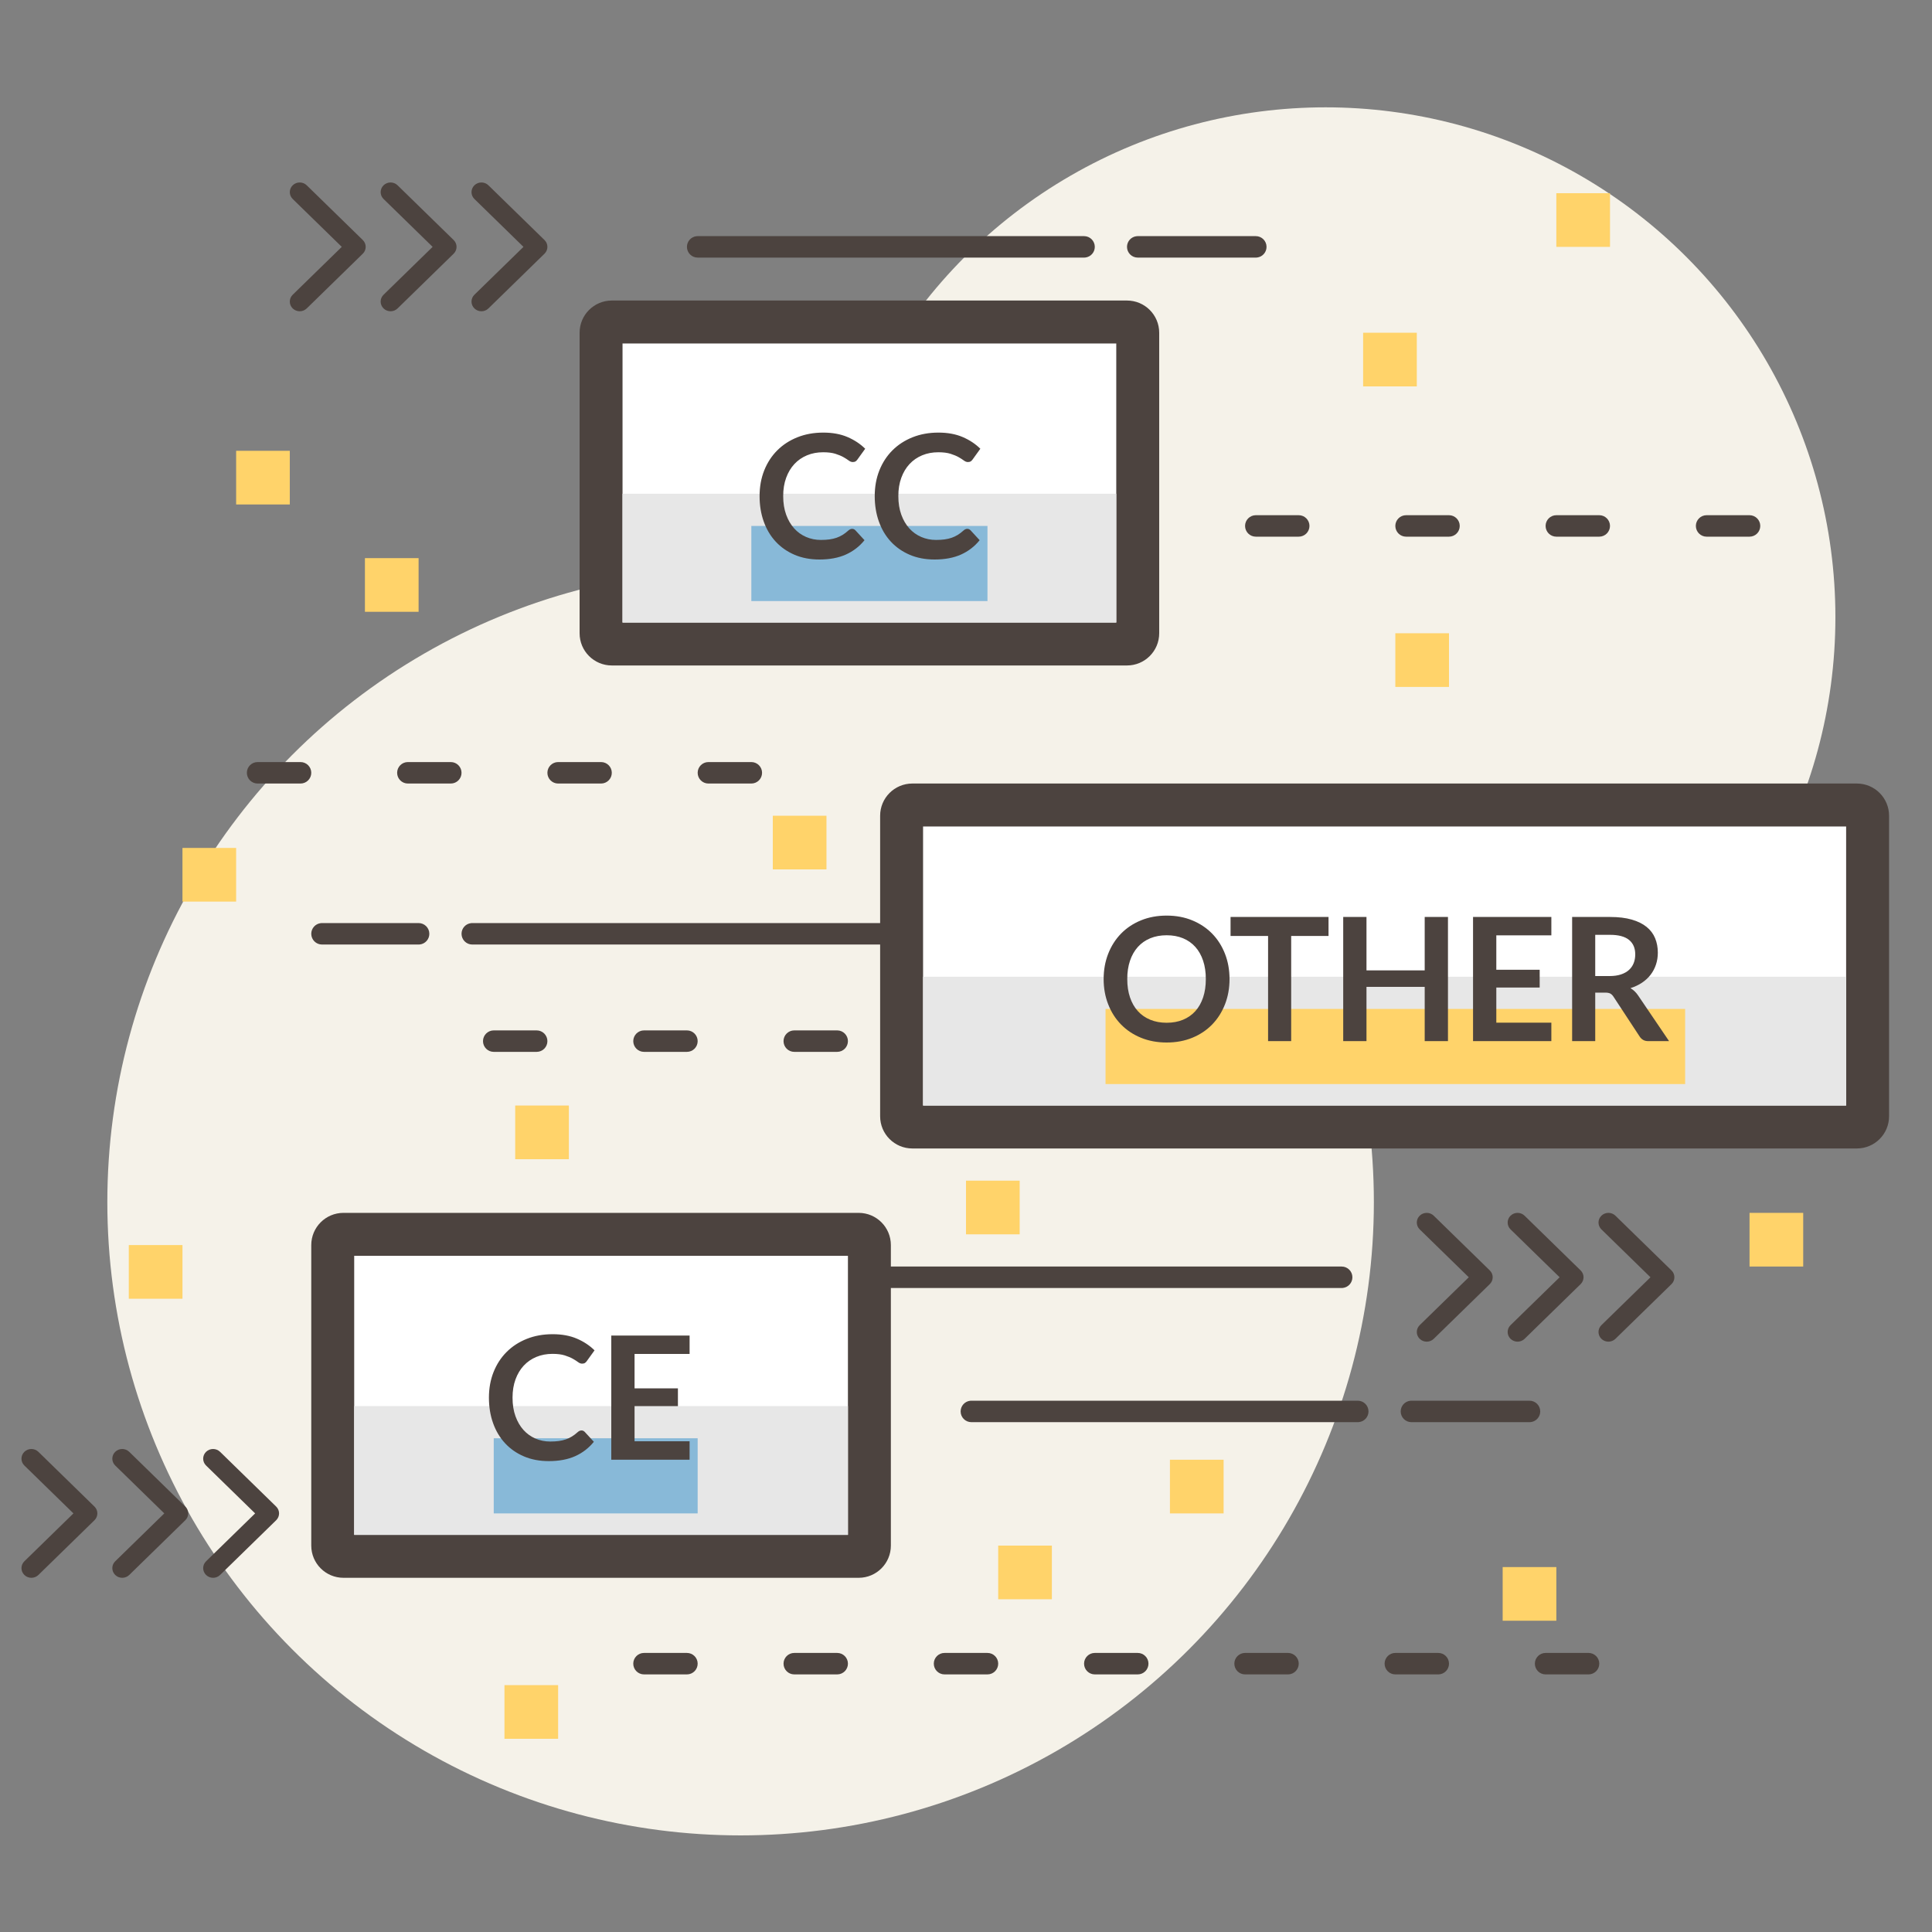 <?xml version="1.0" encoding="UTF-8"?>
<svg width="180px" height="180px" viewBox="0 0 180 180" version="1.1" xmlns="http://www.w3.org/2000/svg" xmlns:xlink="http://www.w3.org/1999/xlink">
    <rect x="0" y="0" width="180" height="180" fill="#808080" stroke="none"/>
    <title>img/threat_type</title>
    <g id="img/threat_type" stroke="none" stroke-width="1" fill="none" fill-rule="evenodd">
        <circle id="Oval" fill="#F5F2E9" cx="123.5" cy="57.5" r="47.5"></circle>
        <circle id="Oval-Copy" fill="#F5F2E9" cx="69" cy="112" r="59"></circle>
        <rect id="Rectangle-Copy" fill="#FFFFFF" x="84" y="75" width="90" height="30" rx="1"></rect>
        <path d="M173,73 L85,73 C83.343,73 82,74.343 82,76 L82,104 C82,105.657 83.343,107 85,107 L173,107 C174.657,107 176,105.657 176,104 L176,76 C176,74.343 174.657,73 173,73 Z M172,77 L172,103 L86,103 L86,77 L172,77 Z" id="Rectangle-Copy" fill="#4C433F" fill-rule="nonzero"></path>
        <rect id="Rectangle-Copy-2" fill="#FFFFFF" x="31" y="115" width="50" height="30" rx="1"></rect>
        <rect id="Rectangle-Copy-21" fill="#FFFFFF" x="56" y="30" width="50" height="30" rx="1"></rect>
        <path d="M80,113 L32,113 C30.343,113 29,114.343 29,116 L29,144 C29,145.657 30.343,147 32,147 L80,147 C81.657,147 83,145.657 83,144 L83,116 C83,114.343 81.657,113 80,113 Z M79,117 L79,143 L33,143 L33,117 L79,117 Z" id="Rectangle-Copy-2" fill="#4C433F" fill-rule="nonzero"></path>
        <path d="M105,28 L57,28 C55.343,28 54,29.343 54,31 L54,59 C54,60.657 55.343,62 57,62 L105,62 C106.657,62 108,60.657 108,59 L108,31 C108,29.343 106.657,28 105,28 Z M104,32 L104,58 L58,58 L58,32 L104,32 Z" id="Rectangle-Copy-22" fill="#4C433F" fill-rule="nonzero"></path>
        <rect id="Rectangle-Copy-3" fill="#E7E7E7" x="86" y="91" width="86" height="12"></rect>
        <rect id="Rectangle-Copy-4" fill="#E7E7E7" x="33" y="131" width="46" height="12"></rect>
        <rect id="Rectangle-Copy-23" fill="#E7E7E7" x="58" y="46" width="46" height="12"></rect>
        <rect id="Rectangle-Copy-5" fill="#FFD36A" x="103" y="94" width="54" height="7"></rect>
        <rect id="Rectangle-Copy-6" fill="#88B9D8" x="46" y="134" width="19" height="7"></rect>
        <rect id="Rectangle-Copy-24" fill="#88B9D8" x="70" y="49" width="22" height="7"></rect>
        <path d="M60,156 L64,156 C64.552,156 65,155.552 65,155 C65,154.448 64.552,154 64,154 L60,154 C59.448,154 59,154.448 59,155 C59,155.552 59.448,156 60,156 Z M74,156 L78,156 C78.552,156 79,155.552 79,155 C79,154.448 78.552,154 78,154 L74,154 C73.448,154 73,154.448 73,155 C73,155.552 73.448,156 74,156 Z M88,156 L92,156 C92.552,156 93,155.552 93,155 C93,154.448 92.552,154 92,154 L88,154 C87.448,154 87,154.448 87,155 C87,155.552 87.448,156 88,156 Z M102,156 L106,156 C106.552,156 107,155.552 107,155 C107,154.448 106.552,154 106,154 L102,154 C101.448,154 101,154.448 101,155 C101,155.552 101.448,156 102,156 Z M116,156 L120,156 C120.552,156 121,155.552 121,155 C121,154.448 120.552,154 120,154 L116,154 C115.448,154 115,154.448 115,155 C115,155.552 115.448,156 116,156 Z M130,156 L134,156 C134.552,156 135,155.552 135,155 C135,154.448 134.552,154 134,154 L130,154 C129.448,154 129,154.448 129,155 C129,155.552 129.448,156 130,156 Z M144,156 L148,156 C148.552,156 149,155.552 149,155 C149,154.448 148.552,154 148,154 L144,154 C143.448,154 143,154.448 143,155 C143,155.552 143.448,156 144,156 Z" id="Line-3-Copy-12" fill="#4C433F" fill-rule="nonzero"></path>
        <path d="M44.199,17.264 C44.56,16.912 45.145,16.912 45.505,17.264 L45.505,17.264 L50.73,22.363 C51.09,22.715 51.09,23.285 50.73,23.637 L50.73,23.637 L45.505,28.736 C45.145,29.088 44.56,29.088 44.199,28.736 C43.839,28.384 43.839,27.813 44.199,27.461 L44.199,27.461 L48.77,23 L44.199,18.539 C43.839,18.187 43.839,17.616 44.199,17.264 Z M35.735,17.264 C36.096,16.912 36.68,16.912 37.041,17.264 L37.041,17.264 L42.265,22.363 C42.626,22.715 42.626,23.285 42.265,23.637 L42.265,23.637 L37.041,28.736 C36.68,29.088 36.096,29.088 35.735,28.736 C35.374,28.384 35.374,27.813 35.735,27.461 L35.735,27.461 L40.306,23 L35.735,18.539 C35.374,18.187 35.374,17.616 35.735,17.264 Z M27.27,17.264 C27.631,16.912 28.216,16.912 28.577,17.264 L28.577,17.264 L33.801,22.363 C34.161,22.715 34.161,23.285 33.801,23.637 L33.801,23.637 L28.577,28.736 C28.216,29.088 27.631,29.088 27.27,28.736 C26.91,28.384 26.91,27.813 27.27,27.461 L27.27,27.461 L31.842,23 L27.27,18.539 C26.91,18.187 26.91,17.616 27.27,17.264 Z" id="Combined-Shape" fill="#4C433F"></path>
        <path d="M149.199,113.264 C149.56,112.912 150.145,112.912 150.505,113.264 L150.505,113.264 L155.73,118.363 C156.09,118.715 156.09,119.285 155.73,119.637 L155.73,119.637 L150.505,124.736 C150.145,125.088 149.56,125.088 149.199,124.736 C148.839,124.384 148.839,123.813 149.199,123.461 L149.199,123.461 L153.77,119 L149.199,114.539 C148.839,114.187 148.839,113.616 149.199,113.264 Z M140.735,113.264 C141.096,112.912 141.68,112.912 142.041,113.264 L142.041,113.264 L147.265,118.363 C147.626,118.715 147.626,119.285 147.265,119.637 L147.265,119.637 L142.041,124.736 C141.68,125.088 141.096,125.088 140.735,124.736 C140.374,124.384 140.374,123.813 140.735,123.461 L140.735,123.461 L145.306,119 L140.735,114.539 C140.374,114.187 140.374,113.616 140.735,113.264 Z M132.27,113.264 C132.631,112.912 133.216,112.912 133.577,113.264 L133.577,113.264 L138.801,118.363 C139.161,118.715 139.161,119.285 138.801,119.637 L138.801,119.637 L133.577,124.736 C133.216,125.088 132.631,125.088 132.27,124.736 C131.91,124.384 131.91,123.813 132.27,123.461 L132.27,123.461 L136.842,119 L132.27,114.539 C131.91,114.187 131.91,113.616 132.27,113.264 Z" id="Combined-Shape-Copy" fill="#4C433F"></path>
        <path d="M19.199,135.264 C19.56,134.912 20.145,134.912 20.505,135.264 L20.505,135.264 L25.73,140.363 C26.09,140.715 26.09,141.285 25.73,141.637 L25.73,141.637 L20.505,146.736 C20.145,147.088 19.56,147.088 19.199,146.736 C18.839,146.384 18.839,145.813 19.199,145.461 L19.199,145.461 L23.77,141 L19.199,136.539 C18.839,136.187 18.839,135.616 19.199,135.264 Z M10.735,135.264 C11.096,134.912 11.68,134.912 12.041,135.264 L12.041,135.264 L17.265,140.363 C17.626,140.715 17.626,141.285 17.265,141.637 L17.265,141.637 L12.041,146.736 C11.68,147.088 11.096,147.088 10.735,146.736 C10.374,146.384 10.374,145.813 10.735,145.461 L10.735,145.461 L15.306,141 L10.735,136.539 C10.374,136.187 10.374,135.616 10.735,135.264 Z M2.27,135.264 C2.631,134.912 3.216,134.912 3.577,135.264 L3.577,135.264 L8.801,140.363 C9.161,140.715 9.161,141.285 8.801,141.637 L8.801,141.637 L3.577,146.736 C3.216,147.088 2.631,147.088 2.27,146.736 C1.91,146.384 1.91,145.813 2.27,145.461 L2.27,145.461 L6.842,141 L2.27,136.539 C1.91,136.187 1.91,135.616 2.27,135.264 Z" id="Combined-Shape-Copy-2" fill="#4C433F"></path>
        <rect id="Rectangle" fill="#FFD36A" x="145" y="18" width="5" height="5"></rect>
        <rect id="Rectangle-Copy-7" fill="#FFD36A" x="34" y="52" width="5" height="5"></rect>
        <rect id="Rectangle-Copy-8" fill="#FFD36A" x="72" y="76" width="5" height="5"></rect>
        <rect id="Rectangle-Copy-9" fill="#FFD36A" x="163" y="113" width="5" height="5"></rect>
        <rect id="Rectangle-Copy-10" fill="#FFD36A" x="17" y="79" width="5" height="5"></rect>
        <rect id="Rectangle-Copy-11" fill="#FFD36A" x="127" y="31" width="5" height="5"></rect>
        <rect id="Rectangle-Copy-12" fill="#FFD36A" x="130" y="59" width="5" height="5"></rect>
        <rect id="Rectangle-Copy-13" fill="#FFD36A" x="90" y="110" width="5" height="5"></rect>
        <rect id="Rectangle-Copy-14" fill="#FFD36A" x="48" y="103" width="5" height="5"></rect>
        <rect id="Rectangle-Copy-15" fill="#FFD36A" x="12" y="116" width="5" height="5"></rect>
        <rect id="Rectangle-Copy-16" fill="#FFD36A" x="47" y="157" width="5" height="5"></rect>
        <rect id="Rectangle-Copy-17" fill="#FFD36A" x="109" y="136" width="5" height="5"></rect>
        <rect id="Rectangle-Copy-20" fill="#FFD36A" x="22" y="42" width="5" height="5"></rect>
        <rect id="Rectangle-Copy-18" fill="#FFD36A" x="140" y="146" width="5" height="5"></rect>
        <rect id="Rectangle-Copy-19" fill="#FFD36A" x="93" y="144" width="5" height="5"></rect>
        <path d="M117,50 L121,50 C121.552,50 122,49.552 122,49 C122,48.448 121.552,48 121,48 L117,48 C116.448,48 116,48.448 116,49 C116,49.552 116.448,50 117,50 Z M131,50 L135,50 C135.552,50 136,49.552 136,49 C136,48.448 135.552,48 135,48 L131,48 C130.448,48 130,48.448 130,49 C130,49.552 130.448,50 131,50 Z M145,50 L149,50 C149.552,50 150,49.552 150,49 C150,48.448 149.552,48 149,48 L145,48 C144.448,48 144,48.448 144,49 C144,49.552 144.448,50 145,50 Z M159,50 L163,50 C163.552,50 164,49.552 164,49 C164,48.448 163.552,48 163,48 L159,48 C158.448,48 158,48.448 158,49 C158,49.552 158.448,50 159,50 Z" id="Line-3-Copy-10" fill="#4C433F" fill-rule="nonzero"></path>
        <path d="M46,98 L50,98 C50.552,98 51,97.552 51,97 C51,96.448 50.552,96 50,96 L46,96 C45.448,96 45,96.448 45,97 C45,97.552 45.448,98 46,98 Z M60,98 L64,98 C64.552,98 65,97.552 65,97 C65,96.448 64.552,96 64,96 L60,96 C59.448,96 59,96.448 59,97 C59,97.552 59.448,98 60,98 Z M74,98 L78,98 C78.552,98 79,97.552 79,97 C79,96.448 78.552,96 78,96 L74,96 C73.448,96 73,96.448 73,97 C73,97.552 73.448,98 74,98 Z" id="Line-3-Copy-13" fill="#4C433F" fill-rule="nonzero"></path>
        <path d="M24,73 L28,73 C28.552,73 29,72.552 29,72 C29,71.448 28.552,71 28,71 L24,71 C23.448,71 23,71.448 23,72 C23,72.552 23.448,73 24,73 Z M38,73 L42,73 C42.552,73 43,72.552 43,72 C43,71.448 42.552,71 42,71 L38,71 C37.448,71 37,71.448 37,72 C37,72.552 37.448,73 38,73 Z M52,73 L56,73 C56.552,73 57,72.552 57,72 C57,71.448 56.552,71 56,71 L52,71 C51.448,71 51,71.448 51,72 C51,72.552 51.448,73 52,73 Z M66,73 L70,73 C70.552,73 71,72.552 71,72 C71,71.448 70.552,71 70,71 L66,71 C65.448,71 65,71.448 65,72 C65,72.552 65.448,73 66,73 Z" id="Line-3-Copy-11" fill="#4C433F" fill-rule="nonzero"></path>
        <path d="M125,118 C125.552,118 126,118.448 126,119 C126,119.513 125.614,119.936 125.117,119.993 L125,120 L81,120 C80.448,120 80,119.552 80,119 C80,118.487 80.386,118.064 80.883,118.007 L81,118 L125,118 Z" id="Line-3-Copy-15" fill="#4C433F" fill-rule="nonzero"></path>
        <path d="M101,22 C101.552,22 102,22.448 102,23 C102,23.513 101.614,23.936 101.117,23.993 L101,24 L65,24 C64.448,24 64,23.552 64,23 C64,22.487 64.386,22.064 64.883,22.007 L65,22 L101,22 Z" id="Line-3-Copy-16" fill="#4C433F" fill-rule="nonzero"></path>
        <path d="M117,22 C117.552,22 118,22.448 118,23 C118,23.513 117.614,23.936 117.117,23.993 L117,24 L106,24 C105.448,24 105,23.552 105,23 C105,22.487 105.386,22.064 105.883,22.007 L106,22 L117,22 Z" id="Line-3-Copy-18" fill="#4C433F" fill-rule="nonzero"></path>
        <path d="M126.5,130.5 C127.052,130.5 127.5,130.948 127.5,131.5 C127.5,132.013 127.114,132.436 126.617,132.493 L126.5,132.5 L90.5,132.5 C89.948,132.5 89.5,132.052 89.5,131.5 C89.5,130.987 89.886,130.564 90.383,130.507 L90.5,130.5 L126.5,130.5 Z" id="Line-3-Copy-19" fill="#4C433F" fill-rule="nonzero"></path>
        <path d="M142.5,130.5 C143.052,130.5 143.5,130.948 143.5,131.5 C143.5,132.013 143.114,132.436 142.617,132.493 L142.5,132.5 L131.5,132.5 C130.948,132.5 130.5,132.052 130.5,131.5 C130.5,130.987 130.886,130.564 131.383,130.507 L131.5,130.5 L142.5,130.5 Z" id="Line-3-Copy-20" fill="#4C433F" fill-rule="nonzero"></path>
        <path d="M84,86 C84.552,86 85,86.448 85,87 C85,87.513 84.614,87.936 84.117,87.993 L84,88 L44,88 C43.448,88 43,87.552 43,87 C43,86.487 43.386,86.064 43.883,86.007 L44,86 L84,86 Z" id="Line-3-Copy-14" fill="#4C433F" fill-rule="nonzero"></path>
        <path d="M39,86 C39.552,86 40,86.448 40,87 C40,87.513 39.614,87.936 39.117,87.993 L39,88 L30,88 C29.448,88 29,87.552 29,87 C29,86.487 29.386,86.064 29.883,86.007 L30,86 L39,86 Z" id="Line-3-Copy-17" fill="#4C433F" fill-rule="nonzero"></path>
        <path d="M108.696,97.128 C109.571,97.128 110.368,96.98 111.088,96.684 C111.808,96.388 112.424,95.976 112.936,95.448 C113.448,94.92 113.845,94.295 114.128,93.572 C114.411,92.849 114.552,92.064 114.552,91.216 C114.552,90.368 114.411,89.583 114.128,88.86 C113.845,88.137 113.448,87.513 112.936,86.988 C112.424,86.463 111.808,86.051 111.088,85.752 C110.368,85.453 109.571,85.304 108.696,85.304 C107.821,85.304 107.023,85.452 106.3,85.748 C105.577,86.044 104.959,86.456 104.444,86.984 C103.929,87.512 103.531,88.137 103.248,88.86 C102.965,89.583 102.824,90.368 102.824,91.216 C102.824,92.064 102.965,92.849 103.248,93.572 C103.531,94.295 103.929,94.92 104.444,95.448 C104.959,95.976 105.577,96.388 106.3,96.684 C107.023,96.98 107.821,97.128 108.696,97.128 Z M108.696,95.288 C108.131,95.288 107.621,95.195 107.168,95.008 C106.715,94.821 106.329,94.553 106.012,94.204 C105.695,93.855 105.451,93.428 105.28,92.924 C105.109,92.42 105.024,91.851 105.024,91.216 C105.024,90.581 105.109,90.012 105.28,89.508 C105.451,89.004 105.695,88.576 106.012,88.224 C106.329,87.872 106.715,87.603 107.168,87.416 C107.621,87.229 108.131,87.136 108.696,87.136 C109.261,87.136 109.769,87.229 110.22,87.416 C110.671,87.603 111.053,87.872 111.368,88.224 C111.683,88.576 111.924,89.004 112.092,89.508 C112.26,90.012 112.344,90.581 112.344,91.216 C112.344,91.851 112.26,92.42 112.092,92.924 C111.924,93.428 111.683,93.855 111.368,94.204 C111.053,94.553 110.671,94.821 110.22,95.008 C109.769,95.195 109.261,95.288 108.696,95.288 Z M120.296,97 L120.296,87.2 L123.776,87.2 L123.776,85.432 L114.648,85.432 L114.648,87.2 L118.144,87.2 L118.144,97 L120.296,97 Z M127.312,97 L127.312,91.944 L132.736,91.944 L132.736,97 L134.904,97 L134.904,85.432 L132.736,85.432 L132.736,90.408 L127.312,90.408 L127.312,85.432 L125.144,85.432 L125.144,97 L127.312,97 Z M144.536,97 L144.536,95.28 L139.408,95.28 L139.408,92.008 L143.448,92.008 L143.448,90.352 L139.408,90.352 L139.408,87.144 L144.536,87.144 L144.536,85.432 L137.24,85.432 L137.24,97 L144.536,97 Z M148.624,97 L148.624,92.48 L149.544,92.48 C149.757,92.48 149.919,92.509 150.028,92.568 C150.137,92.627 150.237,92.725 150.328,92.864 L150.328,92.864 L152.76,96.568 C152.851,96.707 152.961,96.813 153.092,96.888 C153.223,96.963 153.381,97 153.568,97 L153.568,97 L155.504,97 L152.608,92.728 C152.411,92.44 152.176,92.219 151.904,92.064 C152.309,91.936 152.671,91.765 152.988,91.552 C153.305,91.339 153.572,91.091 153.788,90.808 C154.004,90.525 154.169,90.211 154.284,89.864 C154.399,89.517 154.456,89.149 154.456,88.76 C154.456,88.269 154.372,87.82 154.204,87.412 C154.036,87.004 153.772,86.653 153.412,86.36 C153.052,86.067 152.591,85.839 152.028,85.676 C151.465,85.513 150.789,85.432 150,85.432 L150,85.432 L146.472,85.432 L146.472,97 L148.624,97 Z M149.968,90.936 L148.624,90.936 L148.624,87.096 L150,87.096 C150.795,87.096 151.385,87.253 151.772,87.568 C152.159,87.883 152.352,88.333 152.352,88.92 C152.352,89.213 152.304,89.483 152.208,89.728 C152.112,89.973 151.967,90.185 151.772,90.364 C151.577,90.543 151.329,90.683 151.028,90.784 C150.727,90.885 150.373,90.936 149.968,90.936 L149.968,90.936 Z" id="OTHER" fill="#4C433F" fill-rule="nonzero"></path>
        <path d="M51.128,136.128 C52.088,136.128 52.911,135.973 53.596,135.664 C54.281,135.355 54.859,134.909 55.328,134.328 L55.328,134.328 L54.48,133.408 C54.395,133.317 54.293,133.272 54.176,133.272 C54.107,133.272 54.043,133.287 53.984,133.316 C53.925,133.345 53.869,133.384 53.816,133.432 C53.64,133.592 53.463,133.727 53.284,133.836 C53.105,133.945 52.916,134.035 52.716,134.104 C52.516,134.173 52.297,134.224 52.06,134.256 C51.823,134.288 51.557,134.304 51.264,134.304 C50.773,134.304 50.315,134.212 49.888,134.028 C49.461,133.844 49.091,133.579 48.776,133.232 C48.461,132.885 48.212,132.459 48.028,131.952 C47.844,131.445 47.752,130.867 47.752,130.216 C47.752,129.587 47.844,129.02 48.028,128.516 C48.212,128.012 48.468,127.584 48.796,127.232 C49.124,126.88 49.516,126.609 49.972,126.42 C50.428,126.231 50.928,126.136 51.472,126.136 C51.936,126.136 52.319,126.184 52.62,126.28 C52.921,126.376 53.171,126.48 53.368,126.592 C53.565,126.704 53.728,126.808 53.856,126.904 C53.984,127 54.109,127.048 54.232,127.048 C54.349,127.048 54.441,127.024 54.508,126.976 C54.575,126.928 54.629,126.872 54.672,126.808 L54.672,126.808 L55.392,125.808 C54.933,125.355 54.383,124.991 53.74,124.716 C53.097,124.441 52.347,124.304 51.488,124.304 C50.608,124.304 49.804,124.449 49.076,124.74 C48.348,125.031 47.723,125.437 47.2,125.96 C46.677,126.483 46.272,127.105 45.984,127.828 C45.696,128.551 45.552,129.347 45.552,130.216 C45.552,131.075 45.681,131.867 45.94,132.592 C46.199,133.317 46.571,133.941 47.056,134.464 C47.541,134.987 48.127,135.395 48.812,135.688 C49.497,135.981 50.269,136.128 51.128,136.128 Z M64.248,136 L64.248,134.28 L59.12,134.28 L59.12,131.008 L63.16,131.008 L63.16,129.352 L59.12,129.352 L59.12,126.144 L64.248,126.144 L64.248,124.432 L56.952,124.432 L56.952,136 L64.248,136 Z" id="CE" fill="#4C433F" fill-rule="nonzero"></path>
        <path d="M76.344,52.128 C77.304,52.128 78.127,51.973 78.812,51.664 C79.497,51.355 80.075,50.909 80.544,50.328 L80.544,50.328 L79.696,49.408 C79.611,49.317 79.509,49.272 79.392,49.272 C79.323,49.272 79.259,49.287 79.2,49.316 C79.141,49.345 79.085,49.384 79.032,49.432 C78.856,49.592 78.679,49.727 78.5,49.836 C78.321,49.945 78.132,50.035 77.932,50.104 C77.732,50.173 77.513,50.224 77.276,50.256 C77.039,50.288 76.773,50.304 76.48,50.304 C75.989,50.304 75.531,50.212 75.104,50.028 C74.677,49.844 74.307,49.579 73.992,49.232 C73.677,48.885 73.428,48.459 73.244,47.952 C73.06,47.445 72.968,46.867 72.968,46.216 C72.968,45.587 73.06,45.02 73.244,44.516 C73.428,44.012 73.684,43.584 74.012,43.232 C74.34,42.88 74.732,42.609 75.188,42.42 C75.644,42.231 76.144,42.136 76.688,42.136 C77.152,42.136 77.535,42.184 77.836,42.28 C78.137,42.376 78.387,42.48 78.584,42.592 C78.781,42.704 78.944,42.808 79.072,42.904 C79.2,43 79.325,43.048 79.448,43.048 C79.565,43.048 79.657,43.024 79.724,42.976 C79.791,42.928 79.845,42.872 79.888,42.808 L79.888,42.808 L80.608,41.808 C80.149,41.355 79.599,40.991 78.956,40.716 C78.313,40.441 77.563,40.304 76.704,40.304 C75.824,40.304 75.02,40.449 74.292,40.74 C73.564,41.031 72.939,41.437 72.416,41.96 C71.893,42.483 71.488,43.105 71.2,43.828 C70.912,44.551 70.768,45.347 70.768,46.216 C70.768,47.075 70.897,47.867 71.156,48.592 C71.415,49.317 71.787,49.941 72.272,50.464 C72.757,50.987 73.343,51.395 74.028,51.688 C74.713,51.981 75.485,52.128 76.344,52.128 Z M87.072,52.128 C88.032,52.128 88.855,51.973 89.54,51.664 C90.225,51.355 90.803,50.909 91.272,50.328 L91.272,50.328 L90.424,49.408 C90.339,49.317 90.237,49.272 90.12,49.272 C90.051,49.272 89.987,49.287 89.928,49.316 C89.869,49.345 89.813,49.384 89.76,49.432 C89.584,49.592 89.407,49.727 89.228,49.836 C89.049,49.945 88.86,50.035 88.66,50.104 C88.46,50.173 88.241,50.224 88.004,50.256 C87.767,50.288 87.501,50.304 87.208,50.304 C86.717,50.304 86.259,50.212 85.832,50.028 C85.405,49.844 85.035,49.579 84.72,49.232 C84.405,48.885 84.156,48.459 83.972,47.952 C83.788,47.445 83.696,46.867 83.696,46.216 C83.696,45.587 83.788,45.02 83.972,44.516 C84.156,44.012 84.412,43.584 84.74,43.232 C85.068,42.88 85.46,42.609 85.916,42.42 C86.372,42.231 86.872,42.136 87.416,42.136 C87.88,42.136 88.263,42.184 88.564,42.28 C88.865,42.376 89.115,42.48 89.312,42.592 C89.509,42.704 89.672,42.808 89.8,42.904 C89.928,43 90.053,43.048 90.176,43.048 C90.293,43.048 90.385,43.024 90.452,42.976 C90.519,42.928 90.573,42.872 90.616,42.808 L90.616,42.808 L91.336,41.808 C90.877,41.355 90.327,40.991 89.684,40.716 C89.041,40.441 88.291,40.304 87.432,40.304 C86.552,40.304 85.748,40.449 85.02,40.74 C84.292,41.031 83.667,41.437 83.144,41.96 C82.621,42.483 82.216,43.105 81.928,43.828 C81.64,44.551 81.496,45.347 81.496,46.216 C81.496,47.075 81.625,47.867 81.884,48.592 C82.143,49.317 82.515,49.941 83,50.464 C83.485,50.987 84.071,51.395 84.756,51.688 C85.441,51.981 86.213,52.128 87.072,52.128 Z" id="CC" fill="#4C433F" fill-rule="nonzero"></path>
    </g>
</svg>